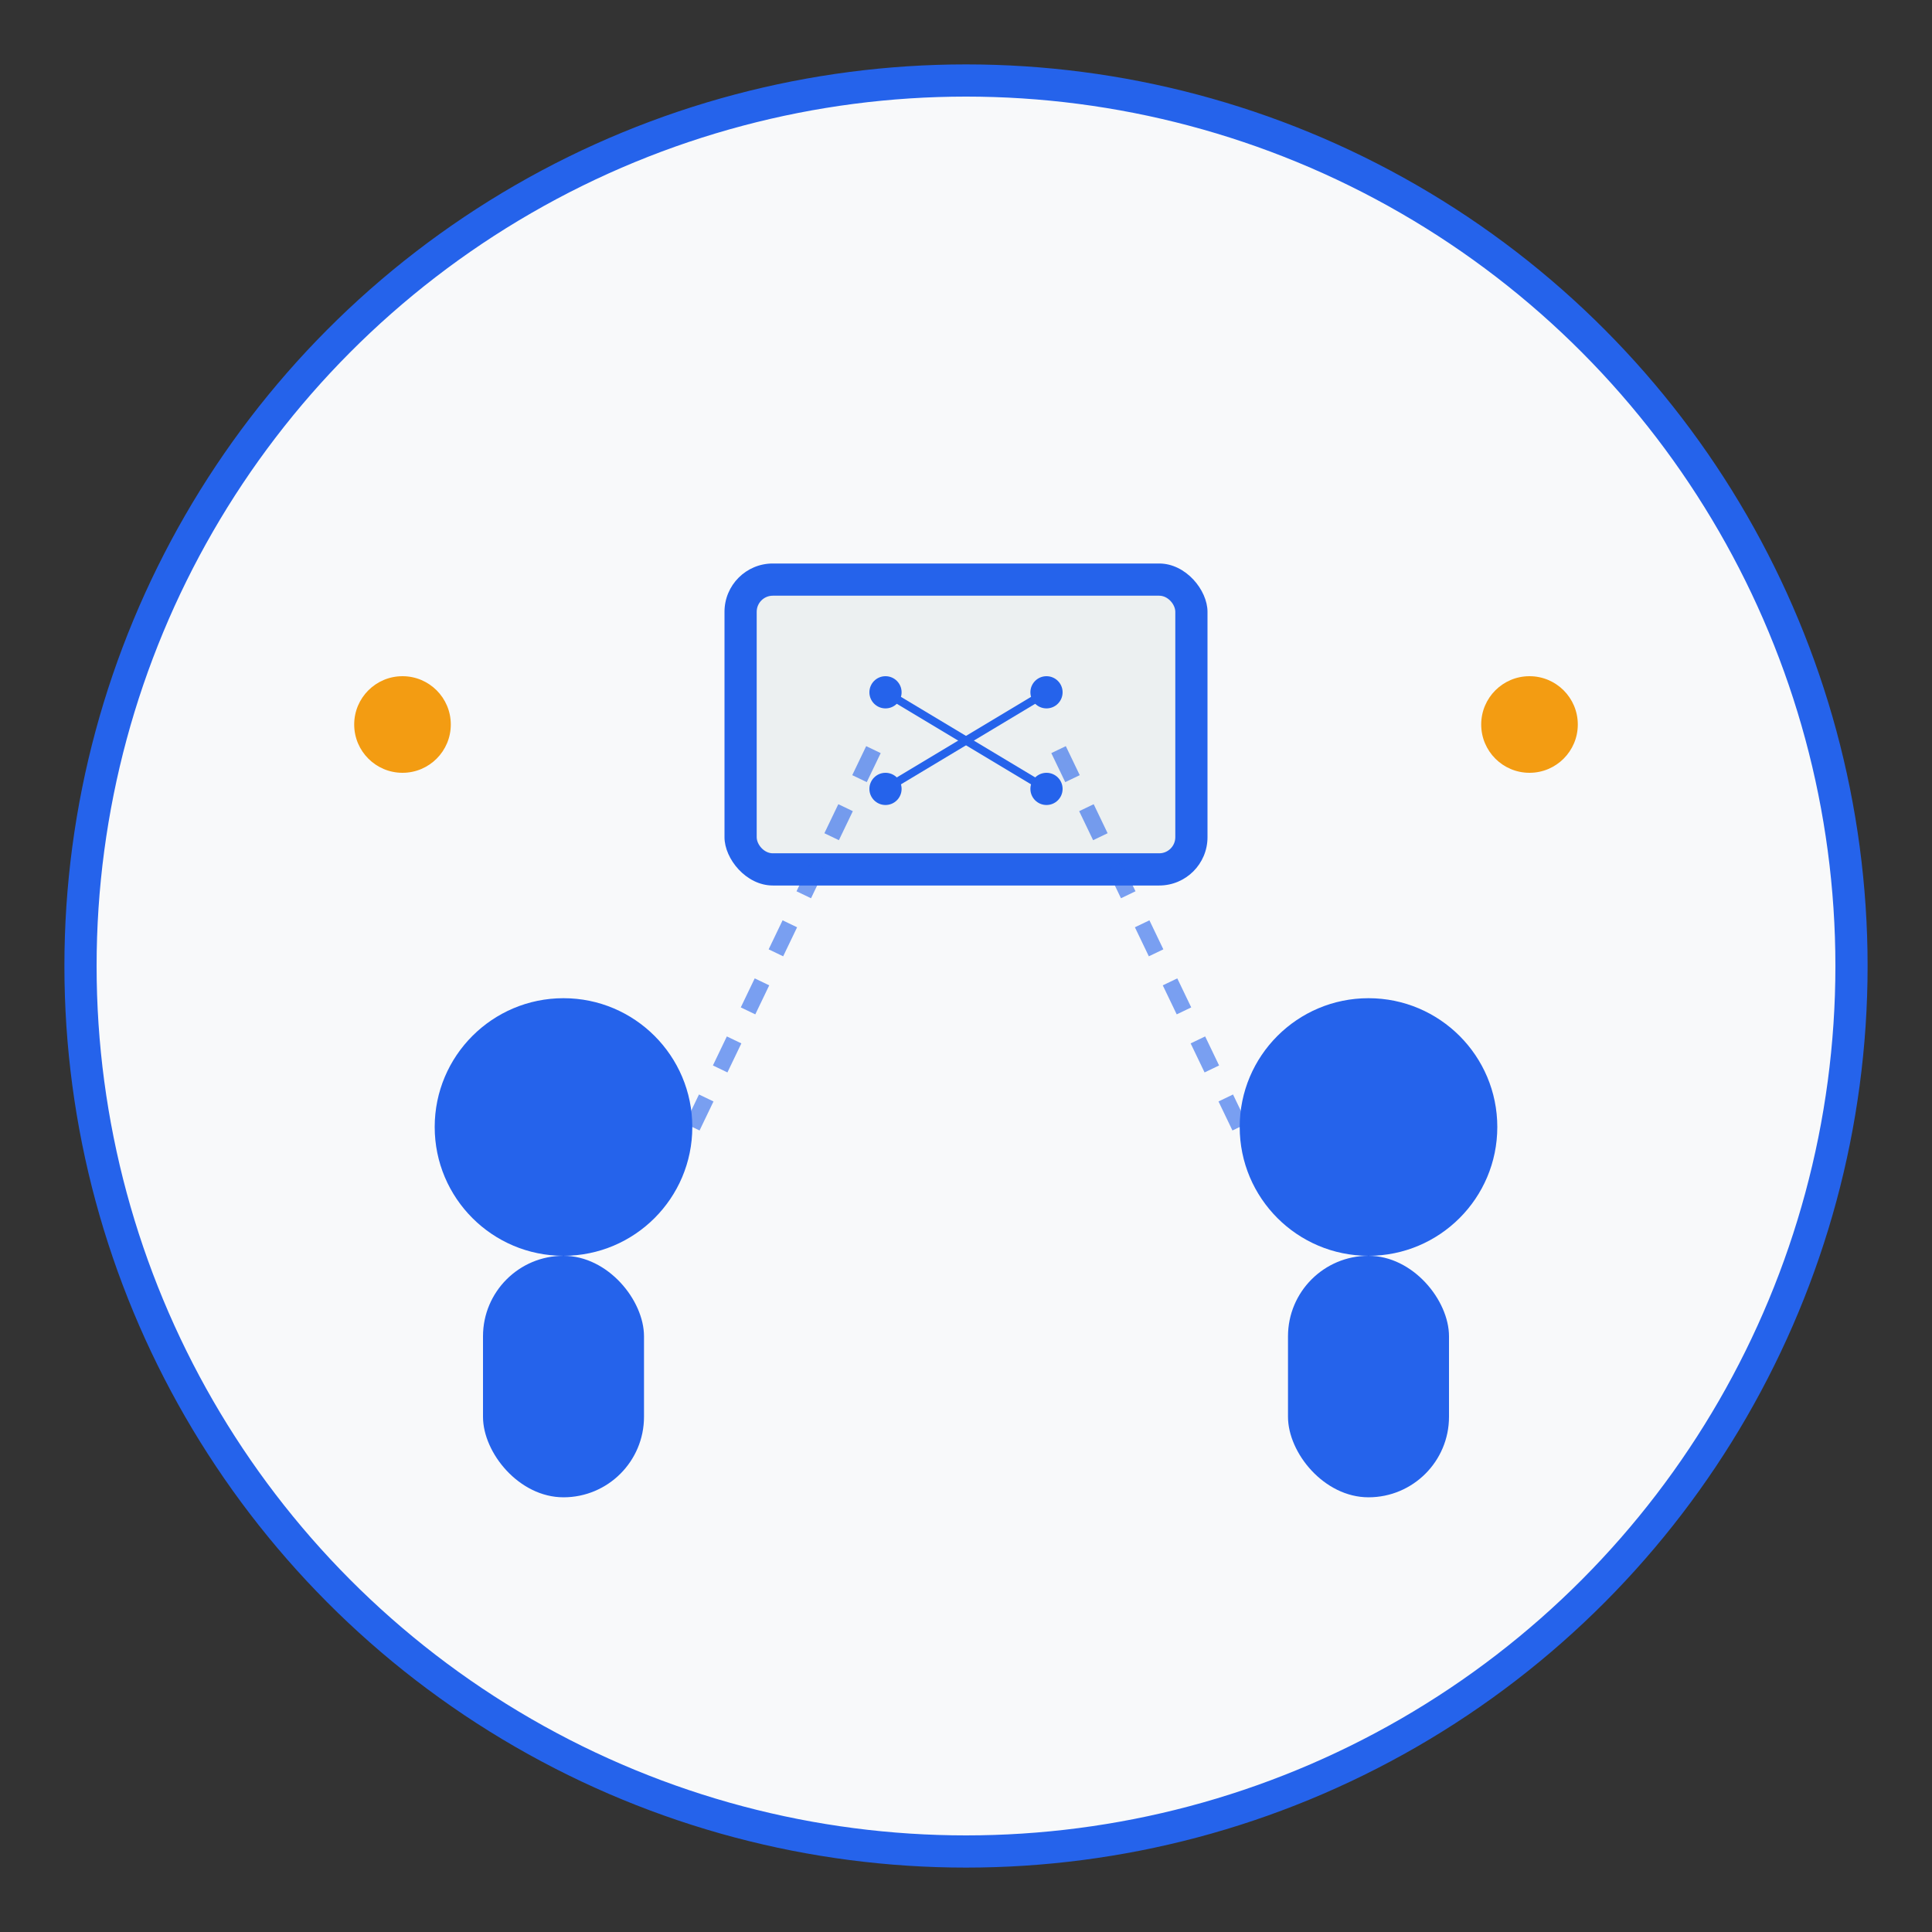 <svg width="120" height="120" viewBox="0 0 120 120" xmlns="http://www.w3.org/2000/svg">
  <rect x="0" y="0" width="120" height="120" fill="#333333" stroke="none"/>
  <circle cx="60" cy="60" r="55" fill="#f8f9fa" stroke="#2563EB" stroke-width="2"/>
  <rect x="45" y="35" width="30" height="20" rx="3" fill="#2563EB"/>
  <rect x="47" y="37" width="26" height="16" rx="1" fill="#ecf0f1"/>
  <circle cx="55" cy="43" r="1" fill="#2563EB"/>
  <circle cx="65" cy="43" r="1" fill="#2563EB"/>
  <circle cx="55" cy="49" r="1" fill="#2563EB"/>
  <circle cx="65" cy="49" r="1" fill="#2563EB"/>
  <line x1="55" y1="43" x2="65" y2="49" stroke="#2563EB" stroke-width="0.5"/>
  <line x1="65" y1="43" x2="55" y2="49" stroke="#2563EB" stroke-width="0.5"/>
  <circle cx="35" cy="70" r="8" fill="#2563EB"/>
  <rect x="30" y="78" width="10" height="15" rx="5" fill="#2563EB"/>
  <circle cx="85" cy="70" r="8" fill="#2563EB"/>
  <rect x="80" y="78" width="10" height="15" rx="5" fill="#2563EB"/>
  <line x1="43" y1="70" x2="55" y2="45" stroke="#2563EB" stroke-width="1" opacity="0.6" stroke-dasharray="2,2"/>
  <line x1="77" y1="70" x2="65" y2="45" stroke="#2563EB" stroke-width="1" opacity="0.6" stroke-dasharray="2,2"/>
  <circle cx="25" cy="45" r="3" fill="#f39c12"/>
  <circle cx="95" cy="45" r="3" fill="#f39c12"/>
</svg>
